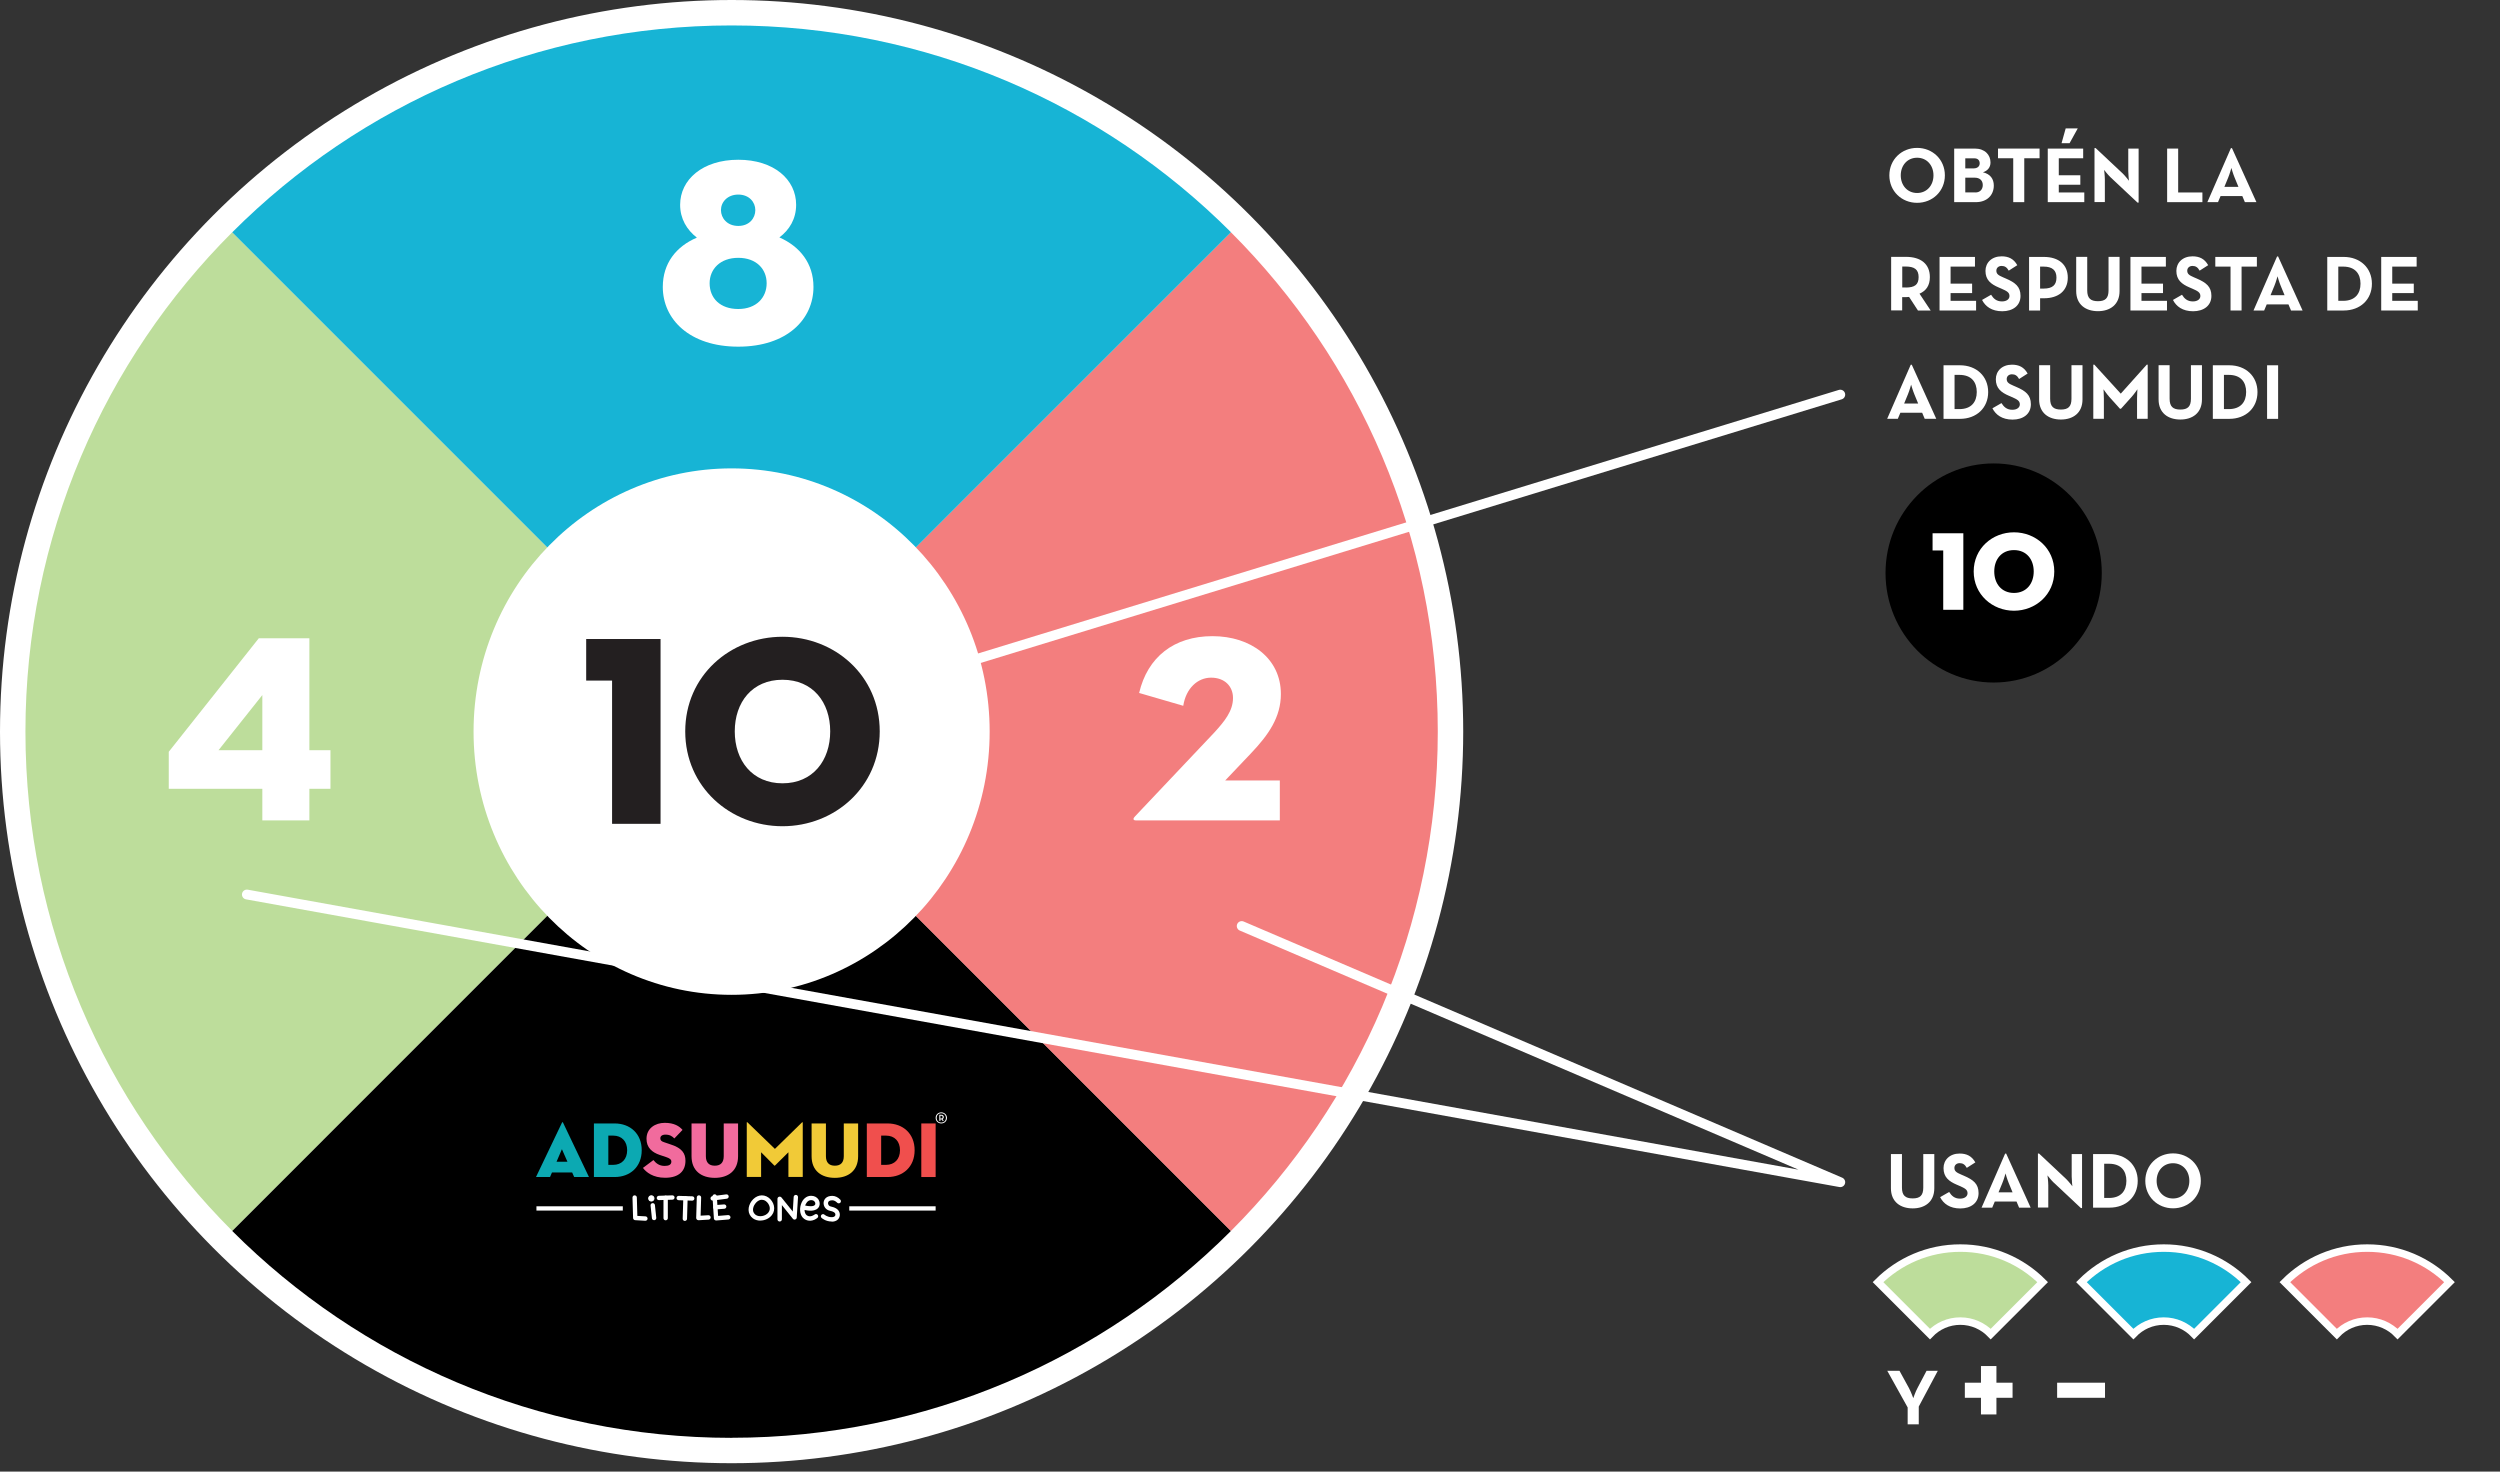 <?xml version="1.0" encoding="UTF-8"?>
<svg id="Layer_1" data-name="Layer 1" xmlns="http://www.w3.org/2000/svg" viewBox="0 0 333.17 196.12">
  <rect x="0" y="0" width="333.17" height="196.12" fill="#333333" stroke="none"/>
  <defs>
    <style>
      .cls-1, .cls-2, .cls-3, .cls-4 {
        stroke-miterlimit: 10;
      }

      .cls-1, .cls-2, .cls-3, .cls-4, .cls-5 {
        stroke: #fff;
      }

      .cls-1, .cls-6 {
        fill: #fff;
      }

      .cls-2, .cls-7 {
        fill: #f37e7e;
      }

      .cls-3, .cls-8 {
        fill: #bddd9b;
      }

      .cls-4, .cls-9 {
        fill: #17b4d5;
      }

      .cls-5 {
        fill: none;
        stroke-linecap: round;
        stroke-linejoin: round;
        stroke-width: 1.31px;
      }

      .cls-10, .cls-11, .cls-9, .cls-12, .cls-8, .cls-7, .cls-6, .cls-13, .cls-14, .cls-15 {
        stroke-width: 0px;
      }

      .cls-11 {
        fill: #0ca9b2;
      }

      .cls-12 {
        fill: #231f20;
      }

      .cls-13 {
        fill: #f04f4d;
      }

      .cls-14 {
        fill: #f16b9d;
      }

      .cls-15 {
        fill: #f1ca37;
      }
    </style>
  </defs>
  <circle class="cls-1" cx="97.5" cy="97.5" r="97"/>
  <g>
    <g>
      <path class="cls-8" d="M3.39,97.5c0,25.99,10.53,49.52,27.57,66.55l66.55-66.55L30.95,30.95C13.92,47.98,3.39,71.51,3.39,97.5Z"/>
      <path class="cls-10" d="M97.5,191.61c25.99,0,49.52-10.53,66.55-27.57l-66.55-66.55L30.95,164.05c17.03,17.03,40.56,27.57,66.55,27.57"/>
      <path class="cls-7" d="M191.61,97.5c0-25.99-10.53-49.52-27.57-66.55l-66.55,66.55,66.55,66.55c17.03-17.03,27.57-40.56,27.57-66.55"/>
      <path class="cls-9" d="M97.5,3.39c-25.99,0-49.52,10.53-66.55,27.57l66.55,66.55L164.05,30.95C147.02,13.92,123.49,3.39,97.5,3.39Z"/>
    </g>
    <ellipse class="cls-6" cx="97.5" cy="97.5" rx="34.39" ry="35.08"/>
  </g>
  <g>
    <path class="cls-12" d="M81.56,90.7h-3.44v-5.54h9.91v24.63h-6.46v-19.09Z"/>
    <path class="cls-12" d="M91.32,97.47c0-7.43,6-12.61,12.96-12.61s12.96,5.18,12.96,12.61-6,12.64-12.96,12.64-12.96-5.22-12.96-12.64ZM110.64,97.47c0-3.88-2.31-6.88-6.36-6.88s-6.36,3.01-6.36,6.88,2.31,6.92,6.36,6.92,6.36-3.04,6.36-6.92Z"/>
  </g>
  <path class="cls-6" d="M151.23,108.83l10.6-11.21c1.33-1.46,2.49-2.85,2.49-4.6,0-1.57-1.12-2.71-2.92-2.71s-3.35,1.43-3.71,3.75l-5.88-1.71c1.12-4.78,4.65-7.57,9.77-7.57s9.12,2.96,9.12,7.71c0,3.07-1.62,5.42-4,7.92l-3.42,3.6h7.28v5.32h-19.21c-.32,0-.4-.21-.11-.5Z"/>
  <path class="cls-6" d="M90.64,27.29c0-3.35,2.99-6,7.75-6s7.71,2.64,7.71,6c0,1.89-.9,3.35-2.23,4.35,2.74,1.21,4.54,3.46,4.54,6.6,0,4.32-3.53,7.96-10.02,7.96s-10.06-3.64-10.06-7.96c0-3.14,1.77-5.39,4.54-6.57-1.33-1.04-2.23-2.5-2.23-4.39ZM102.17,37.75c0-1.89-1.37-3.39-3.78-3.39s-3.82,1.5-3.82,3.39c0,2,1.41,3.43,3.82,3.43s3.78-1.53,3.78-3.43ZM100.66,28c0-1.07-.83-2.07-2.27-2.07s-2.31,1-2.31,2.07.83,2.11,2.31,2.11,2.27-1.04,2.27-2.11Z"/>
  <path class="cls-6" d="M41.23,109.33h-6.27v-4.21h-12.47v-4.93l12-15.13h6.74v14.92h2.81v5.14h-2.81v4.21ZM34.96,92.63l-5.84,7.35h5.84v-7.35Z"/>
  <g>
    <g>
      <path class="cls-11" d="M73.3,156.86h-1.87l3.47-7.26c.03-.07.09-.07.13,0l3.46,7.26h-1.97l-.27-.61h-2.69l-.26.61ZM74.88,153.16l-.71,1.66h1.45l-.73-1.66Z"/>
      <path class="cls-11" d="M79.15,149.72h2.76c2.06,0,3.61,1.35,3.61,3.57s-1.55,3.57-3.61,3.57h-2.76v-7.14ZM81.71,155.24c1.15,0,1.87-.77,1.87-1.95s-.71-1.95-1.87-1.95h-.64v3.9h.64Z"/>
      <path class="cls-14" d="M85.69,155.64l1.39-1.04c.35.43.78.78,1.49.78.57,0,.9-.17.9-.57,0-.3-.23-.45-.7-.61l-.84-.28c-1.04-.35-1.77-.98-1.77-2.15,0-1.41,1.17-2.13,2.43-2.13s1.95.45,2.37.94l-1.09,1.14c-.29-.3-.61-.51-1.18-.51-.46,0-.69.21-.69.49s.16.41.5.52l.94.32c1.43.47,1.91,1.15,1.91,2.16,0,1.31-.82,2.26-2.71,2.26-1.61,0-2.52-.73-2.96-1.32Z"/>
      <path class="cls-14" d="M92.16,154.1v-4.38h1.91v4.36c0,.81.38,1.27,1.19,1.27s1.19-.46,1.19-1.27v-4.36h1.91v4.38c0,1.92-1.31,2.87-3.1,2.87s-3.1-.94-3.1-2.87Z"/>
      <path class="cls-15" d="M99.52,149.59c0-.06.04-.07.09-.02l3.66,3.54,3.62-3.54s.09-.03.09.02v7.26h-1.91v-3.29l-1.79,1.77s-.05.04-.09,0l-1.76-1.77v3.29h-1.91v-7.26Z"/>
      <path class="cls-15" d="M108.16,154.1v-4.38h1.91v4.36c0,.81.38,1.27,1.19,1.27s1.19-.46,1.19-1.27v-4.36h1.91v4.38c0,1.92-1.31,2.87-3.1,2.87s-3.1-.94-3.1-2.87Z"/>
      <path class="cls-13" d="M115.52,149.72h2.76c2.06,0,3.61,1.35,3.61,3.57s-1.55,3.57-3.61,3.57h-2.76v-7.14ZM118.07,155.24c1.15,0,1.87-.77,1.87-1.95s-.71-1.95-1.87-1.95h-.64v3.9h.64Z"/>
      <path class="cls-13" d="M122.78,149.72h1.91v7.14h-1.91v-7.14Z"/>
      <path class="cls-6" d="M124.69,148.98c0-.43.34-.74.75-.74s.76.31.76.74-.34.74-.76.74-.75-.31-.75-.74ZM126.06,148.98c0-.38-.27-.62-.62-.62s-.61.24-.61.62.25.62.61.62.62-.24.62-.62ZM125.78,149.38h-.17l-.13-.2s-.03,0-.05,0h-.1v.2h-.15v-.82h.25c.24,0,.35.14.35.31,0,.11-.06.21-.16.27l.16.24ZM125.42,149.06c.14,0,.2-.07.2-.18s-.06-.19-.2-.19h-.1v.37h.1Z"/>
    </g>
    <rect class="cls-6" x="71.49" y="160.76" width="11.51" height=".57"/>
    <rect class="cls-6" x="113.18" y="160.76" width="11.51" height=".57"/>
    <g>
      <path class="cls-6" d="M86.02,162.69s-.01,0-.02,0l-1.35-.08c-.15,0-.27-.13-.28-.28l-.08-2.73c0-.16.12-.3.28-.3.16,0,.3.12.3.28l.07,2.46,1.08.06c.16,0,.29.15.28.31,0,.16-.14.28-.29.28Z"/>
      <path class="cls-6" d="M93.07,162.61c-.08,0-.15-.03-.2-.08-.06-.06-.09-.14-.09-.22l.08-2.73c0-.16.14-.3.3-.28.16,0,.29.14.28.3l-.07,2.41,1.03-.06c.16,0,.3.11.31.28,0,.16-.11.3-.28.31l-1.35.08s-.01,0-.02,0Z"/>
      <path class="cls-6" d="M87.17,162.61c-.15,0-.28-.11-.29-.26l-.18-1.69c-.02-.16.1-.31.26-.32.16-.02.31.1.32.26l.18,1.69c.02.16-.1.31-.26.32-.01,0-.02,0-.03,0Z"/>
      <path class="cls-6" d="M101.33,162.67c-.36,0-.72-.1-1-.31-.36-.27-.56-.66-.57-1.11-.01-.4.14-.83.41-1.2.28-.37.65-.62,1.04-.71.42-.1.85,0,1.21.26.36.27.61.65.71,1.06.11.46.02.91-.26,1.27h0c-.36.47-.96.73-1.54.73ZM101.55,159.89c-.07,0-.13,0-.2.02-.26.06-.51.24-.7.5-.2.26-.3.55-.3.82,0,.27.13.49.34.66.47.35,1.33.2,1.71-.3.22-.29.21-.58.16-.78-.07-.28-.25-.55-.49-.73-.16-.12-.34-.18-.52-.18ZM102.64,161.76h0,0Z"/>
      <path class="cls-6" d="M103.9,162.79c-.16,0-.29-.13-.29-.29v-2.73c0-.12.08-.24.2-.28.12-.04.25,0,.33.09l1.51,1.88.12-1.95c.01-.16.15-.28.31-.27.16.01.28.15.27.31l-.17,2.71c0,.12-.09.22-.2.26-.12.04-.24,0-.32-.1l-1.46-1.82v1.9c0,.16-.13.29-.29.29Z"/>
      <path class="cls-6" d="M107.92,162.68c-.24,0-.48-.06-.73-.23-.6-.41-.66-1.29-.46-1.92.22-.72.74-1.17,1.36-1.17.43,0,.78.18.99.5.18.29.21.65.08.93-.36.75-1.51.56-1.94.46.01.32.12.59.31.72.48.33,1.01-.1,1.03-.11.12-.1.31-.09.41.04.1.12.09.31-.04.41-.2.17-.58.38-1.01.38ZM107.31,160.66c.4.1,1.17.19,1.32-.13.04-.08.04-.23-.05-.36-.09-.15-.26-.23-.49-.23-.49,0-.72.52-.79.72Z"/>
      <path class="cls-6" d="M110.84,162.79c-.82,0-1.32-.46-1.35-.48-.12-.11-.13-.3-.02-.41.11-.12.3-.13.41-.02,0,0,.37.33.95.33.21,0,.47-.05.5-.31.03-.32-.35-.46-.68-.53-.66-.13-.92-.66-.89-1.11.04-.43.36-.89,1.16-.89.38,0,.77.19,1.07.51.11.12.1.3-.01.41-.12.11-.3.1-.41-.01-.19-.2-.43-.32-.64-.32-.36,0-.56.12-.58.35,0,.09,0,.41.42.49,1.11.23,1.17.88,1.15,1.16-.05.52-.46.85-1.08.85Z"/>
      <g>
        <path class="cls-6" d="M94.98,160c-.15,0-.27-.11-.29-.26-.02-.16.09-.31.25-.33l1.84-.24c.16-.02.31.09.33.25.02.16-.09.31-.25.33l-1.84.24s-.03,0-.04,0Z"/>
        <path class="cls-6" d="M95.34,161.18c-.15,0-.28-.12-.29-.27-.01-.16.11-.3.27-.31l1.17-.09c.16-.01.3.11.31.27s-.11.3-.27.31l-1.17.09s-.01,0-.02,0Z"/>
        <path class="cls-6" d="M95.43,162.65c-.07,0-.14-.03-.19-.07-.06-.05-.1-.12-.1-.2l-.19-2.91c-.01-.16.11-.3.27-.31.16-.01.3.11.31.27l.17,2.61,1.33-.11c.16-.01.3.11.32.27.01.16-.11.3-.27.32l-1.62.13s-.02,0-.02,0Z"/>
      </g>
      <path class="cls-6" d="M87.81,159.94c-.16,0-.29-.13-.29-.28,0-.16.12-.3.28-.3l1.8-.06c.16,0,.3.12.3.28,0,.16-.12.3-.28.3l-1.8.06s0,0,0,0Z"/>
      <path class="cls-6" d="M88.71,162.63c-.16,0-.29-.13-.29-.29v-2.71c0-.16.13-.29.29-.29s.29.13.29.29v2.71c0,.16-.13.29-.29.29Z"/>
      <path class="cls-6" d="M92.24,160.01s0,0,0,0l-1.8-.06c-.16,0-.29-.14-.28-.3,0-.16.14-.29.3-.28l1.8.06c.16,0,.29.14.28.3,0,.16-.14.28-.29.28Z"/>
      <path class="cls-6" d="M91.26,162.71s0,0,0,0c-.16,0-.29-.14-.28-.3l.08-2.71c0-.16.14-.29.3-.28.16,0,.29.14.28.3l-.08,2.71c0,.16-.14.28-.29.28Z"/>
      <g>
        <circle class="cls-6" cx="86.8" cy="159.71" r=".35"/>
        <path class="cls-6" d="M86.8,160.13c-.23,0-.42-.19-.42-.42s.19-.42.42-.42.42.19.42.42-.19.42-.42.42ZM86.8,159.43c-.15,0-.28.12-.28.28s.12.28.28.28.28-.12.28-.28-.12-.28-.28-.28Z"/>
      </g>
    </g>
  </g>
  <polyline class="cls-5" points="32.9 119.21 245.25 157.55 165.48 123.41"/>
  <line class="cls-5" x1="119.93" y1="90.96" x2="245.25" y2="52.59"/>
  <ellipse class="cls-10" cx="265.69" cy="76.36" rx="14.41" ry="14.6"/>
  <g>
    <path class="cls-6" d="M258.98,73.36h-1.43v-2.29h4.1v10.2h-2.68v-7.9Z"/>
    <path class="cls-6" d="M263.03,76.16c0-3.08,2.49-5.22,5.37-5.22s5.37,2.14,5.37,5.22-2.49,5.23-5.37,5.23-5.37-2.16-5.37-5.23ZM271.03,76.16c0-1.61-.96-2.85-2.63-2.85s-2.63,1.24-2.63,2.85.96,2.86,2.63,2.86,2.63-1.26,2.63-2.86Z"/>
  </g>
  <g>
    <path class="cls-2" d="M315.47,176.06c1.58,0,3.02.66,4.05,1.73l6.92-6.92c-2.81-2.81-6.68-4.54-10.97-4.54s-8.16,1.74-10.97,4.54l6.92,6.92c1.03-1.07,2.46-1.73,4.05-1.73Z"/>
    <path class="cls-4" d="M288.36,176.06c1.58,0,3.02.66,4.05,1.73l6.92-6.92c-2.81-2.81-6.68-4.54-10.97-4.54s-8.16,1.74-10.97,4.54l6.92,6.92c1.03-1.07,2.46-1.73,4.05-1.73Z"/>
    <path class="cls-3" d="M261.25,176.06c1.58,0,3.02.66,4.05,1.73l6.92-6.92c-2.81-2.81-6.68-4.54-10.97-4.54s-8.16,1.74-10.97,4.54l6.92,6.92c1.03-1.07,2.46-1.73,4.05-1.73Z"/>
  </g>
  <g id="es">
    <g>
      <path class="cls-6" d="M252,158.36v-4.56h1.47v4.47c0,1.04.45,1.44,1.43,1.44s1.41-.4,1.41-1.44v-4.47h1.47v4.56c0,1.8-1.25,2.68-2.88,2.68s-2.9-.87-2.9-2.68Z"/>
      <path class="cls-6" d="M258.56,159.54l1.2-.69c.32.51.72.89,1.45.89.61,0,1-.3,1-.72,0-.5-.4-.68-1.07-.98l-.37-.16c-1.06-.45-1.76-1.02-1.76-2.21,0-1.1.84-1.94,2.15-1.94.93,0,1.61.33,2.09,1.18l-1.14.73c-.25-.45-.53-.63-.95-.63s-.7.27-.7.63c0,.44.27.62.9.89l.37.16c1.25.54,1.95,1.08,1.95,2.31,0,1.32-1.04,2.05-2.44,2.05s-2.25-.65-2.68-1.5Z"/>
      <path class="cls-6" d="M267.23,153.74h.13l3.26,7.2h-1.54l-.34-.81h-2.9l-.34.81h-1.42l3.14-7.2ZM268.21,158.9l-.51-1.24c-.21-.5-.43-1.28-.43-1.28,0,0-.21.78-.42,1.28l-.51,1.24h1.88Z"/>
      <path class="cls-6" d="M273.71,157.62c-.36-.34-.85-.98-.85-.98,0,0,.11.79.11,1.3v2.99h-1.38v-7.2h.15l3.6,3.38c.35.33.84.98.84.98,0,0-.09-.81-.09-1.3v-2.99h1.38v7.2h-.15l-3.6-3.38Z"/>
      <path class="cls-6" d="M278.94,153.8h2.19c2.19,0,3.76,1.46,3.76,3.57s-1.55,3.57-3.76,3.57h-2.19v-7.14ZM281.07,159.65c1.58,0,2.31-.95,2.31-2.28s-.72-2.28-2.31-2.28h-.65v4.56h.65Z"/>
      <path class="cls-6" d="M285.9,157.37c0-2.11,1.64-3.66,3.7-3.66s3.7,1.55,3.7,3.66-1.64,3.66-3.7,3.66-3.7-1.55-3.7-3.66ZM291.77,157.37c0-1.33-.88-2.35-2.18-2.35s-2.18,1.02-2.18,2.35.88,2.35,2.18,2.35,2.18-1.02,2.18-2.35Z"/>
      <path class="cls-6" d="M254.22,187.55l-2.71-4.87h1.63l1.26,2.3c.27.5.58,1.35.58,1.35,0,0,.28-.84.56-1.35l1.21-2.3h1.5l-2.54,4.77v2.37h-1.48v-2.27Z"/>
      <path class="cls-6" d="M266.06,188.5h-2.06v-2.22h-2.15v-2.01h2.15v-2.22h2.06v2.22h2.15v2.01h-2.15v2.22Z"/>
      <path class="cls-6" d="M274.15,184.27h6.38v2.01h-6.38v-2.01Z"/>
    </g>
    <g>
      <path class="cls-6" d="M251.79,23.37c0-2.11,1.64-3.66,3.7-3.66s3.7,1.55,3.7,3.66-1.64,3.66-3.7,3.66-3.7-1.55-3.7-3.66ZM257.67,23.37c0-1.33-.88-2.35-2.18-2.35s-2.18,1.02-2.18,2.35.88,2.35,2.18,2.35,2.18-1.02,2.18-2.35Z"/>
      <path class="cls-6" d="M260.43,19.8h2.76c1.33,0,2.08.84,2.08,1.85,0,.66-.39,1.11-1.01,1.31.98.23,1.45.88,1.45,1.77,0,1.27-.9,2.21-2.39,2.21h-2.89v-7.14ZM263.04,22.44c.47,0,.79-.26.79-.67s-.26-.67-.71-.67h-1.21v1.34h1.13ZM263.26,25.65c.6,0,.98-.4.98-.99s-.39-.98-1.06-.98h-1.27v1.96h1.35Z"/>
      <path class="cls-6" d="M268.31,21.09h-2.04v-1.29h5.54v1.29h-2.04v5.85h-1.47v-5.85Z"/>
      <path class="cls-6" d="M272.9,19.8h4.72v1.29h-3.25v2.27h2.87v1.26h-2.87v1.03h3.4v1.29h-4.87v-7.14ZM275.28,17.11h1.62l-1.09,1.97h-1.07l.55-1.97Z"/>
      <path class="cls-6" d="M281.26,23.62c-.36-.34-.85-.98-.85-.98,0,0,.1.79.1,1.3v2.99h-1.38v-7.2h.15l3.6,3.38c.35.33.84.98.84.98,0,0-.09-.81-.09-1.3v-2.99h1.38v7.2h-.15l-3.6-3.38Z"/>
      <path class="cls-6" d="M288.81,19.8h1.47v5.85h3.23v1.29h-4.7v-7.14Z"/>
      <path class="cls-6" d="M297.32,19.74h.13l3.26,7.2h-1.54l-.34-.81h-2.9l-.34.81h-1.42l3.14-7.2ZM298.31,24.9l-.51-1.24c-.21-.5-.43-1.28-.43-1.28,0,0-.21.78-.42,1.28l-.51,1.24h1.88Z"/>
      <path class="cls-6" d="M257.3,41.38h-1.7l-1.18-1.81c-.14.02-.28.03-.42.03h-.5v1.77h-1.47v-7.14h1.97c2,0,3.19.96,3.19,2.7,0,1.11-.49,1.82-1.38,2.21l1.48,2.23ZM253.97,38.32c1.2,0,1.72-.38,1.72-1.39s-.55-1.41-1.72-1.41h-.46v2.79h.46Z"/>
      <path class="cls-6" d="M258.48,34.24h4.72v1.29h-3.25v2.27h2.87v1.26h-2.87v1.03h3.4v1.29h-4.87v-7.14Z"/>
      <path class="cls-6" d="M264.15,39.97l1.2-.69c.31.51.72.89,1.45.89.61,0,1-.3,1-.72,0-.5-.4-.68-1.07-.98l-.37-.16c-1.06-.45-1.76-1.02-1.76-2.21,0-1.1.84-1.94,2.15-1.94.93,0,1.61.33,2.09,1.18l-1.14.73c-.25-.45-.53-.63-.95-.63s-.7.27-.7.63c0,.44.27.62.9.89l.37.16c1.25.54,1.95,1.08,1.95,2.31,0,1.32-1.04,2.05-2.44,2.05s-2.25-.65-2.68-1.5Z"/>
      <path class="cls-6" d="M270.41,34.24h1.97c2,0,3.19,1.04,3.19,2.76s-1.21,2.75-3.19,2.75h-.5v1.63h-1.47v-7.14ZM272.34,38.46c1.2,0,1.72-.48,1.72-1.46s-.55-1.47-1.72-1.47h-.46v2.93h.46Z"/>
      <path class="cls-6" d="M276.69,38.79v-4.56h1.47v4.47c0,1.04.45,1.44,1.43,1.44s1.41-.4,1.41-1.44v-4.47h1.47v4.56c0,1.8-1.25,2.68-2.88,2.68s-2.9-.87-2.9-2.68Z"/>
      <path class="cls-6" d="M283.92,34.24h4.72v1.29h-3.25v2.27h2.87v1.26h-2.87v1.03h3.4v1.29h-4.87v-7.14Z"/>
      <path class="cls-6" d="M289.59,39.97l1.2-.69c.31.51.72.89,1.45.89.61,0,1-.3,1-.72,0-.5-.4-.68-1.07-.98l-.37-.16c-1.06-.45-1.76-1.02-1.76-2.21,0-1.1.84-1.94,2.15-1.94.93,0,1.61.33,2.09,1.18l-1.14.73c-.25-.45-.53-.63-.95-.63s-.7.27-.7.63c0,.44.27.62.9.89l.37.16c1.25.54,1.95,1.08,1.95,2.31,0,1.32-1.04,2.05-2.44,2.05s-2.25-.65-2.68-1.5Z"/>
      <path class="cls-6" d="M297.27,35.53h-2.04v-1.29h5.54v1.29h-2.04v5.85h-1.47v-5.85Z"/>
      <path class="cls-6" d="M303.47,34.18h.13l3.26,7.2h-1.54l-.34-.81h-2.9l-.34.81h-1.42l3.14-7.2ZM304.46,39.34l-.51-1.24c-.21-.5-.43-1.28-.43-1.28,0,0-.21.78-.42,1.28l-.51,1.24h1.88Z"/>
      <path class="cls-6" d="M310.15,34.24h2.19c2.19,0,3.76,1.46,3.76,3.57s-1.55,3.57-3.76,3.57h-2.19v-7.14ZM312.27,40.09c1.58,0,2.31-.95,2.31-2.28s-.72-2.28-2.31-2.28h-.65v4.56h.65Z"/>
      <path class="cls-6" d="M317.34,34.24h4.72v1.29h-3.25v2.27h2.87v1.26h-2.87v1.03h3.4v1.29h-4.87v-7.14Z"/>
      <path class="cls-6" d="M254.65,48.61h.13l3.26,7.2h-1.54l-.34-.81h-2.9l-.34.81h-1.42l3.14-7.2ZM255.63,53.78l-.51-1.24c-.21-.5-.43-1.28-.43-1.28,0,0-.21.78-.42,1.28l-.51,1.24h1.88Z"/>
      <path class="cls-6" d="M259.01,48.68h2.19c2.19,0,3.76,1.46,3.76,3.57s-1.55,3.57-3.76,3.57h-2.19v-7.14ZM261.13,54.52c1.58,0,2.31-.95,2.31-2.28s-.72-2.28-2.31-2.28h-.65v4.56h.65Z"/>
      <path class="cls-6" d="M265.53,54.41l1.2-.69c.32.51.72.89,1.45.89.61,0,1-.3,1-.72,0-.5-.4-.68-1.07-.98l-.37-.16c-1.06-.45-1.76-1.02-1.76-2.21,0-1.1.84-1.94,2.15-1.94.93,0,1.61.33,2.09,1.18l-1.14.73c-.25-.45-.53-.63-.95-.63s-.7.27-.7.63c0,.44.27.62.9.89l.37.16c1.25.54,1.95,1.08,1.95,2.31,0,1.32-1.04,2.05-2.44,2.05s-2.25-.65-2.68-1.5Z"/>
      <path class="cls-6" d="M271.75,53.23v-4.56h1.47v4.47c0,1.04.45,1.44,1.43,1.44s1.41-.4,1.41-1.44v-4.47h1.47v4.56c0,1.8-1.25,2.68-2.88,2.68s-2.9-.87-2.9-2.68Z"/>
      <path class="cls-6" d="M278.99,48.6h.12l3.52,3.86,3.46-3.86h.13v7.21h-1.42v-2.68c0-.48.05-1.25.05-1.25,0,0-.43.63-.77,1.01l-1.42,1.58h-.14l-1.42-1.58c-.34-.38-.77-1.01-.77-1.01,0,0,.05.77.05,1.25v2.68h-1.41v-7.21Z"/>
      <path class="cls-6" d="M287.67,53.23v-4.56h1.47v4.47c0,1.04.45,1.44,1.43,1.44s1.41-.4,1.41-1.44v-4.47h1.47v4.56c0,1.8-1.25,2.68-2.88,2.68s-2.9-.87-2.9-2.68Z"/>
      <path class="cls-6" d="M294.9,48.68h2.19c2.19,0,3.76,1.46,3.76,3.57s-1.55,3.57-3.76,3.57h-2.19v-7.14ZM297.03,54.52c1.58,0,2.31-.95,2.31-2.28s-.72-2.28-2.31-2.28h-.65v4.56h.65Z"/>
      <path class="cls-6" d="M302.13,48.68h1.47v7.14h-1.47v-7.14Z"/>
    </g>
  </g>
</svg>